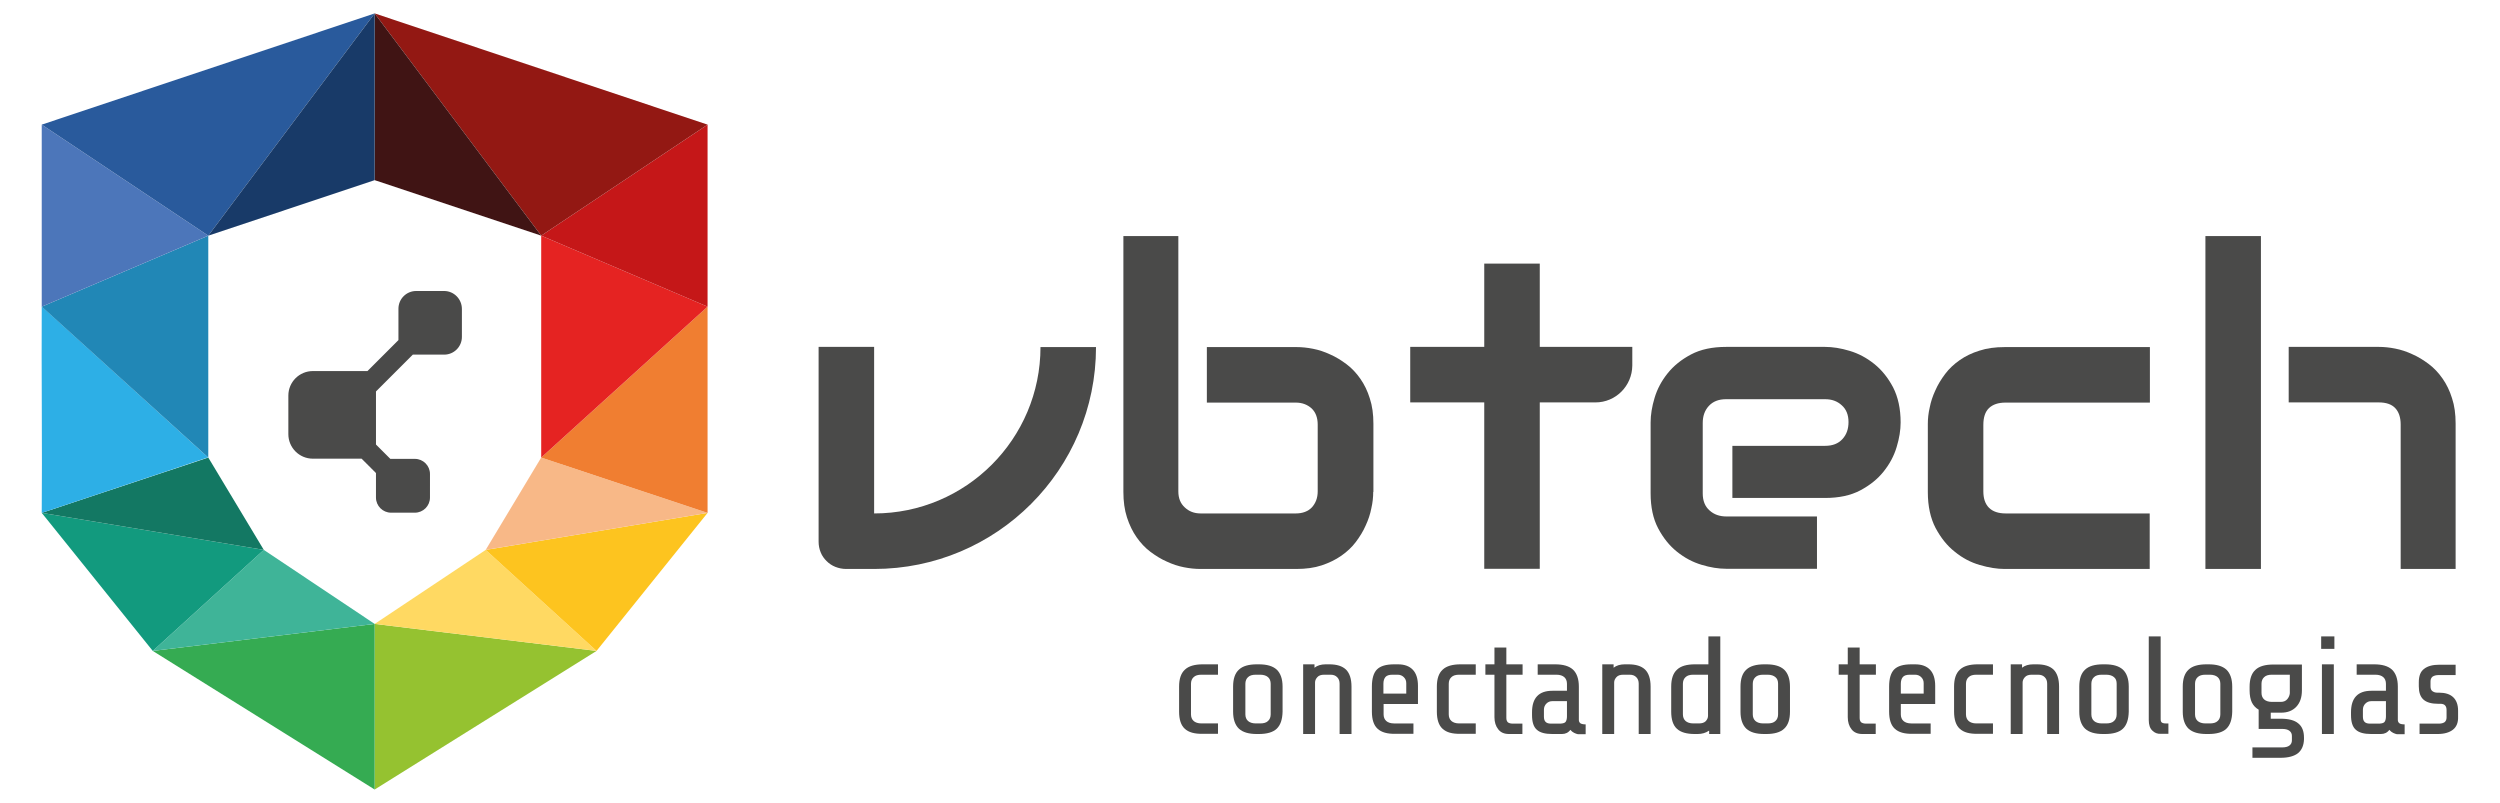 <?xml version="1.0" encoding="utf-8"?>
<!-- Generator: Adobe Illustrator 27.9.0, SVG Export Plug-In . SVG Version: 6.00 Build 0)  -->
<svg version="1.1" id="Camada_1" xmlns="http://www.w3.org/2000/svg" xmlns:xlink="http://www.w3.org/1999/xlink" x="0px" y="0px"
	 viewBox="0 0 1323.9 425.2" style="enable-background:new 0 0 1323.9 425.2;" xml:space="preserve">
<style type="text/css">
	.st0{fill:#4A4A49;}
	.st1{fill-rule:evenodd;clip-rule:evenodd;fill:#95C230;}
	.st2{fill-rule:evenodd;clip-rule:evenodd;fill:#FFD962;}
	.st3{fill-rule:evenodd;clip-rule:evenodd;fill:#FDC41F;}
	.st4{fill-rule:evenodd;clip-rule:evenodd;fill:#F8B887;}
	.st5{fill-rule:evenodd;clip-rule:evenodd;fill:#F07E31;}
	.st6{fill-rule:evenodd;clip-rule:evenodd;fill:#E52322;}
	.st7{fill-rule:evenodd;clip-rule:evenodd;fill:#C51718;}
	.st8{fill-rule:evenodd;clip-rule:evenodd;fill:#931813;}
	.st9{fill-rule:evenodd;clip-rule:evenodd;fill:#401414;}
	.st10{fill-rule:evenodd;clip-rule:evenodd;fill:#35AB52;}
	.st11{fill-rule:evenodd;clip-rule:evenodd;fill:#3FB498;}
	.st12{fill-rule:evenodd;clip-rule:evenodd;fill:#129A7E;}
	.st13{fill-rule:evenodd;clip-rule:evenodd;fill:#137863;}
	.st14{fill-rule:evenodd;clip-rule:evenodd;fill:#2DAFE6;}
	.st15{fill-rule:evenodd;clip-rule:evenodd;fill:#2187B6;}
	.st16{fill-rule:evenodd;clip-rule:evenodd;fill:#4C76BA;}
	.st17{fill-rule:evenodd;clip-rule:evenodd;fill:#295A9C;}
	.st18{fill-rule:evenodd;clip-rule:evenodd;fill:#183A68;}
</style>
<g>
	<g>
		<g>
			<path class="st0" d="M627.4,385.9c-2-1.8-3-4.9-3-9v-13.3c0-4.1,1-7.1,3.1-9c2-1.9,5.2-2.8,9.5-2.8h8v5.5h-8.8
				c-1.8,0-3.2,0.4-4.1,1.3c-0.9,0.8-1.4,2-1.4,3.5v16.2c0,1.5,0.5,2.7,1.4,3.5c0.9,0.8,2.3,1.3,4.1,1.3h8.8v5.5h-8
				C632.6,388.7,629.4,387.8,627.4,385.9z"/>
			<path class="st0" d="M676.1,385.9c-2,1.9-5.2,2.8-9.5,2.8h-1c-4.3,0-7.4-0.9-9.5-2.8c-2-1.9-3.1-4.9-3.1-9v-13.3
				c0-4.1,1-7.1,3.1-9c2-1.9,5.2-2.8,9.5-2.8h1c4.3,0,7.4,0.9,9.5,2.8c2,1.9,3.1,4.9,3.1,9v13.3C679.1,381,678.1,384,676.1,385.9z
				 M671.5,358.6c-0.9-0.8-2.3-1.3-4.1-1.3h-2.4c-1.8,0-3.2,0.4-4.1,1.3c-0.9,0.8-1.4,2-1.4,3.5v16.2c0,1.5,0.5,2.7,1.4,3.5
				c0.9,0.8,2.3,1.3,4.1,1.3h2.4c1.8,0,3.2-0.4,4.1-1.3c0.9-0.8,1.4-2,1.4-3.5v-16.2C672.9,360.6,672.4,359.4,671.5,358.6z"/>
			<path class="st0" d="M690.2,351.8h5.9v1.8c1.5-1.2,3.5-1.8,5.9-1.8h1.9c4,0,6.9,0.9,8.9,2.8c1.9,1.9,2.9,4.9,2.9,9v25.1h-6.3
				v-26.6c0-1.5-0.4-2.6-1.3-3.5c-0.9-0.9-2-1.3-3.5-1.3h-3.4c-1.6,0-2.8,0.4-3.6,1.3c-0.8,0.9-1.2,1.8-1.2,2.8v27.3h-6.3V351.8z"/>
			<path class="st0" d="M729.5,385.9c-2-1.8-3-4.9-3-9v-13.3c0-4.2,0.9-7.3,2.7-9.1c1.8-1.8,4.8-2.7,9.1-2.7h2c3.5,0,6.1,1,7.9,2.9
				s2.7,4.8,2.7,8.5v9.6h-18.2v5.5c0,1.5,0.5,2.7,1.4,3.5c0.9,0.8,2.3,1.3,4.1,1.3h10.3v5.5H739
				C734.7,388.7,731.5,387.8,729.5,385.9z M744.7,367.3v-5.5c0-1.3-0.4-2.3-1.3-3.2c-0.8-0.8-1.9-1.3-3.2-1.3h-2.8
				c-1.8,0-3,0.4-3.7,1.2c-0.7,0.8-1.1,2-1.1,3.6v5.2H744.7z"/>
			<path class="st0" d="M763.9,385.9c-2-1.8-3-4.9-3-9v-13.3c0-4.1,1-7.1,3.1-9c2-1.9,5.2-2.8,9.5-2.8h8v5.5h-8.8
				c-1.8,0-3.2,0.4-4.1,1.3c-0.9,0.8-1.4,2-1.4,3.5v16.2c0,1.5,0.5,2.7,1.4,3.5c0.9,0.8,2.3,1.3,4.1,1.3h8.8v5.5h-8
				C769,388.7,765.9,387.8,763.9,385.9z"/>
			<path class="st0" d="M793.4,386.2c-1.3-1.6-2-3.8-2-6.4v-22.5h-4.8v-5.5h4.8v-8.9h6.3v8.9h8.6v5.5h-8.6v22.9
				c0,1.1,0.3,1.8,0.8,2.3c0.5,0.4,1.4,0.7,2.5,0.7h5.2v5.5h-7.1C796.6,388.7,794.7,387.9,793.4,386.2z"/>
			<path class="st0" d="M833.6,388.1c-0.8-0.4-1.4-0.9-2-1.6c-1.1,1.5-2.6,2.2-4.5,2.2h-5.1c-3.7,0-6.5-0.7-8.2-2.3
				c-1.7-1.5-2.5-4.1-2.5-7.7v-1.5c0-7.6,3.6-11.4,10.8-11.4h7.7v-3.7c0-1.5-0.5-2.7-1.4-3.5c-0.9-0.8-2.3-1.3-4.1-1.3h-10v-5.5h9.2
				c4.3,0,7.4,0.9,9.5,2.8c2,1.9,3.1,4.9,3.1,9v17.7c0,0.7,0.3,1.3,0.8,1.7c0.6,0.4,1.5,0.6,2.8,0.6v5.2h-4.1
				C835.1,388.7,834.4,388.5,833.6,388.1z M829.2,382.1c0.4-0.7,0.6-1.6,0.6-2.7v-8.1h-7.7c-1.3,0-2.3,0.4-3.2,1.3
				c-0.8,0.8-1.3,1.9-1.3,3.2v3.7c0,1.3,0.3,2.2,0.9,2.8c0.6,0.6,1.5,0.9,2.8,0.9h5.1C827.9,383.1,828.8,382.8,829.2,382.1z"/>
			<path class="st0" d="M848.6,351.8h5.9v1.8c1.5-1.2,3.5-1.8,5.9-1.8h1.9c4,0,6.9,0.9,8.9,2.8c1.9,1.9,2.9,4.9,2.9,9v25.1h-6.3
				v-26.6c0-1.5-0.4-2.6-1.3-3.5c-0.9-0.9-2-1.3-3.5-1.3h-3.4c-1.6,0-2.8,0.4-3.6,1.3c-0.8,0.9-1.2,1.8-1.2,2.8v27.3h-6.3V351.8z"/>
			<path class="st0" d="M904.9,387c-1.6,1.1-3.6,1.7-5.9,1.7h-1.5c-4.3,0-7.5-0.9-9.5-2.8c-2-1.8-3-4.9-3-9v-13.3c0-4.1,1-7.1,3.1-9
				c2-1.9,5.2-2.8,9.5-2.8h7.1V337h6.3v51.7h-5.9V387z M903.3,381.9c0.8-0.9,1.2-1.8,1.2-2.8v-21.8h-7.8c-1.8,0-3.2,0.4-4.1,1.3
				c-0.9,0.8-1.4,2-1.4,3.5v16.2c0,1.5,0.5,2.7,1.4,3.5c0.9,0.8,2.3,1.3,4.1,1.3h3C901.3,383.1,902.5,382.7,903.3,381.9z"/>
			<path class="st0" d="M944.8,385.9c-2,1.9-5.2,2.8-9.5,2.8h-1c-4.3,0-7.4-0.9-9.5-2.8c-2-1.9-3.1-4.9-3.1-9v-13.3
				c0-4.1,1-7.1,3.1-9c2-1.9,5.2-2.8,9.5-2.8h1c4.3,0,7.4,0.9,9.5,2.8c2,1.9,3.1,4.9,3.1,9v13.3C947.9,381,946.9,384,944.8,385.9z
				 M940.2,358.6c-0.9-0.8-2.3-1.3-4.1-1.3h-2.4c-1.8,0-3.2,0.4-4.1,1.3c-0.9,0.8-1.4,2-1.4,3.5v16.2c0,1.5,0.5,2.7,1.4,3.5
				c0.9,0.8,2.3,1.3,4.1,1.3h2.4c1.8,0,3.2-0.4,4.1-1.3c0.9-0.8,1.4-2,1.4-3.5v-16.2C941.6,360.6,941.2,359.4,940.2,358.6z"/>
			<path class="st0" d="M980.5,386.2c-1.3-1.6-2-3.8-2-6.4v-22.5h-4.8v-5.5h4.8v-8.9h6.3v8.9h8.6v5.5h-8.6v22.9
				c0,1.1,0.3,1.8,0.8,2.3c0.5,0.4,1.4,0.7,2.5,0.7h5.2v5.5h-7.1C983.8,388.7,981.8,387.9,980.5,386.2z"/>
			<path class="st0" d="M1003.4,385.9c-2-1.8-3-4.9-3-9v-13.3c0-4.2,0.9-7.3,2.7-9.1c1.8-1.8,4.8-2.7,9.1-2.7h2c3.5,0,6.1,1,7.9,2.9
				s2.7,4.8,2.7,8.5v9.6h-18.2v5.5c0,1.5,0.5,2.7,1.4,3.5c0.9,0.8,2.3,1.3,4.1,1.3h10.3v5.5h-9.5
				C1008.6,388.7,1005.4,387.8,1003.4,385.9z M1018.7,367.3v-5.5c0-1.3-0.4-2.3-1.3-3.2c-0.8-0.8-1.9-1.3-3.2-1.3h-2.8
				c-1.8,0-3,0.4-3.7,1.2c-0.7,0.8-1.1,2-1.1,3.6v5.2H1018.7z"/>
			<path class="st0" d="M1037.8,385.9c-2-1.8-3-4.9-3-9v-13.3c0-4.1,1-7.1,3.1-9c2-1.9,5.2-2.8,9.5-2.8h8v5.5h-8.8
				c-1.8,0-3.2,0.4-4.1,1.3c-0.9,0.8-1.4,2-1.4,3.5v16.2c0,1.5,0.5,2.7,1.4,3.5c0.9,0.8,2.3,1.3,4.1,1.3h8.8v5.5h-8
				C1043,388.7,1039.8,387.8,1037.8,385.9z"/>
			<path class="st0" d="M1064.9,351.8h5.9v1.8c1.5-1.2,3.5-1.8,5.9-1.8h1.9c4,0,6.9,0.9,8.9,2.8c1.9,1.9,2.9,4.9,2.9,9v25.1h-6.3
				v-26.6c0-1.5-0.4-2.6-1.3-3.5c-0.9-0.9-2-1.3-3.5-1.3h-3.4c-1.6,0-2.8,0.4-3.6,1.3c-0.8,0.9-1.2,1.8-1.2,2.8v27.3h-6.3V351.8z"/>
			<path class="st0" d="M1124.2,385.9c-2,1.9-5.2,2.8-9.5,2.8h-1c-4.3,0-7.4-0.9-9.5-2.8c-2-1.9-3.1-4.9-3.1-9v-13.3
				c0-4.1,1-7.1,3.1-9c2-1.9,5.2-2.8,9.5-2.8h1c4.3,0,7.4,0.9,9.5,2.8c2,1.9,3.1,4.9,3.1,9v13.3C1127.2,381,1126.2,384,1124.2,385.9
				z M1119.5,358.6c-0.9-0.8-2.3-1.3-4.1-1.3h-2.4c-1.8,0-3.2,0.4-4.1,1.3c-0.9,0.8-1.4,2-1.4,3.5v16.2c0,1.5,0.5,2.7,1.4,3.5
				c0.9,0.8,2.3,1.3,4.1,1.3h2.4c1.8,0,3.2-0.4,4.1-1.3c0.9-0.8,1.4-2,1.4-3.5v-16.2C1120.9,360.6,1120.5,359.4,1119.5,358.6z"/>
			<path class="st0" d="M1139.8,386.9c-1.3-1.2-1.9-3.1-1.9-5.6V337h6.3v43.9c0,0.8,0.2,1.4,0.6,1.7s1.1,0.5,2,0.5h1.5v5.5h-4.1
				C1142.5,388.7,1141,388.1,1139.8,386.9z"/>
			<path class="st0" d="M1179,385.9c-2,1.9-5.2,2.8-9.5,2.8h-1c-4.3,0-7.4-0.9-9.5-2.8c-2-1.9-3.1-4.9-3.1-9v-13.3
				c0-4.1,1-7.1,3.1-9c2-1.9,5.2-2.8,9.5-2.8h1c4.3,0,7.4,0.9,9.5,2.8c2,1.9,3.1,4.9,3.1,9v13.3C1182,381,1181,384,1179,385.9z
				 M1174.4,358.6c-0.9-0.8-2.3-1.3-4.1-1.3h-2.4c-1.8,0-3.2,0.4-4.1,1.3c-0.9,0.8-1.4,2-1.4,3.5v16.2c0,1.5,0.5,2.7,1.4,3.5
				c0.9,0.8,2.3,1.3,4.1,1.3h2.4c1.8,0,3.2-0.4,4.1-1.3c0.9-0.8,1.4-2,1.4-3.5v-16.2C1175.8,360.6,1175.3,359.4,1174.4,358.6z"/>
			<path class="st0" d="M1217,398.8c-2,1.6-5.1,2.5-9.3,2.5h-14.9v-5.5h15.6c1.8,0,3.1-0.3,4-1c0.9-0.7,1.3-1.6,1.3-2.7v-2.4
				c0-1.1-0.4-2-1.3-2.7c-0.9-0.7-2.2-1-4-1h-12.3v-10.2c-1.6-0.9-2.8-2.2-3.6-3.8c-0.8-1.7-1.2-3.8-1.2-6.5v-1.8c0-4.1,1-7.1,3.1-9
				c2-1.9,5.2-2.8,9.5-2.8h15.1v13.7c0,3.7-1,6.6-3,8.7c-2,2.1-4.7,3.1-8,3.1h-5.5v3.2h5.3c4.2,0,7.3,0.8,9.3,2.5c2,1.6,3,4.1,3,7.5
				v0.9C1220,394.6,1219,397.1,1217,398.8z M1211.3,370.2c0.8-1,1.2-2,1.3-3.1v-9.8h-9.5c-1.8,0-3.2,0.4-4.1,1.3
				c-0.9,0.8-1.4,2-1.4,3.5v4.8c0,1.5,0.5,2.7,1.4,3.5c0.9,0.8,2.3,1.3,4.1,1.3h4.7C1209.3,371.7,1210.5,371.2,1211.3,370.2z"/>
			<path class="st0" d="M1229.2,343.7V337h7v6.6H1229.2z M1229.6,388.7v-36.9h6.3v36.9H1229.6z"/>
			<path class="st0" d="M1267.3,388.1c-0.8-0.4-1.4-0.9-2-1.6c-1.1,1.5-2.6,2.2-4.5,2.2h-5.1c-3.7,0-6.5-0.7-8.2-2.3
				c-1.7-1.5-2.5-4.1-2.5-7.7v-1.5c0-7.6,3.6-11.4,10.8-11.4h7.7v-3.7c0-1.5-0.5-2.7-1.4-3.5c-0.9-0.8-2.3-1.3-4.1-1.3h-10v-5.5h9.2
				c4.3,0,7.4,0.9,9.5,2.8c2,1.9,3.1,4.9,3.1,9v17.7c0,0.7,0.3,1.3,0.8,1.7s1.5,0.6,2.8,0.6v5.2h-4.1
				C1268.8,388.7,1268.1,388.5,1267.3,388.1z M1262.9,382.1c0.4-0.7,0.6-1.6,0.6-2.7v-8.1h-7.7c-1.3,0-2.3,0.4-3.2,1.3
				c-0.8,0.8-1.3,1.9-1.3,3.2v3.7c0,1.3,0.3,2.2,0.9,2.8c0.6,0.6,1.5,0.9,2.8,0.9h5.1C1261.6,383.1,1262.5,382.8,1262.9,382.1z"/>
			<path class="st0" d="M1299,386.4c-1.9,1.5-4.6,2.3-8.2,2.3h-9.5v-5.5h10.3c1.3,0,2.3-0.3,3-0.8c0.7-0.6,1-1.4,1-2.5v-3.9
				c0-2.2-1.1-3.3-3.2-3.3h-1.3c-3.4,0-6-0.7-7.7-2.2c-1.7-1.5-2.5-3.9-2.5-7.1v-2.1c0-3.3,0.9-5.7,2.8-7.1c1.9-1.5,4.6-2.2,8.3-2.2
				h8.4v5.5h-9.2c-1.2,0-2.2,0.3-3,0.8c-0.7,0.6-1.1,1.4-1.1,2.5v2.7c0,1.1,0.3,2,1,2.5c0.7,0.5,1.5,0.8,2.5,0.8h1
				c3.3,0,5.8,0.8,7.5,2.4c1.7,1.6,2.6,4,2.6,7.1v3.3C1301.8,382.6,1300.9,384.9,1299,386.4z"/>
		</g>
		<g>
			<g>
				<path class="st0" d="M727.2,260.5c0,2.8-0.3,5.7-1,8.7c-0.6,3.1-1.6,6.1-3,9.1c-1.3,3-3.1,5.9-5.2,8.7c-2.1,2.8-4.7,5.2-7.7,7.3
					c-3,2.1-6.5,3.8-10.4,5.1s-8.4,1.9-13.4,1.9h-50.8c-2.8,0-5.7-0.3-8.7-0.9c-3.1-0.6-6.1-1.6-9.1-3c-3-1.3-5.9-3.1-8.7-5.2
					c-2.8-2.1-5.2-4.7-7.3-7.7c-2.1-3-3.8-6.5-5.1-10.5s-1.9-8.5-1.9-13.5l0-135.5h29.1v135.2c0,3.6,1.1,6.4,3.4,8.5
					c2.2,2.1,5,3.2,8.4,3.2h50.4c3.6,0,6.5-1.1,8.5-3.2c2-2.2,3.1-5,3.1-8.5v-35.4c0-3.6-1.1-6.5-3.2-8.5c-2.2-2-5-3.1-8.4-3.1
					h-47.1v-29.4h47.5c2.8,0,5.7,0.3,8.7,0.9c3.1,0.6,6.1,1.6,9.1,3c3,1.3,5.9,3.1,8.7,5.2c2.8,2.1,5.2,4.7,7.3,7.7
					c2.1,3,3.8,6.5,5,10.4c1.3,3.9,1.9,8.4,1.9,13.4V260.5z"/>
				<path class="st0" d="M844.9,213.1h-29.5v88.1H786v-88.1h-39.2v-29.4H786v-44.1h29.4v44.1h49v9.9
					C864.3,204.4,855.6,213.1,844.9,213.1z"/>
				<path class="st0" d="M1006.5,223.7c0,4-0.7,8.4-2.1,13c-1.4,4.7-3.7,9-6.9,13c-3.2,4-7.3,7.3-12.4,10c-5.1,2.7-11.3,4-18.6,4
					h-49.1v-27.6h49.1c4,0,7-1.2,9.2-3.6c2.2-2.4,3.2-5.4,3.2-9c0-3.8-1.2-6.8-3.6-8.9c-2.4-2.2-5.3-3.2-8.8-3.2h-52.4
					c-4,0-7,1.2-9.2,3.6c-2.2,2.4-3.2,5.4-3.2,9v37.3c0,3.9,1.2,6.9,3.6,9c2.4,2.2,5.4,3.2,9,3.2h47.9v27.7h-48.1
					c-4,0-8.4-0.7-13-2.1c-4.7-1.4-9-3.7-13-6.9c-4-3.2-7.3-7.3-10-12.4c-2.7-5.1-4-11.3-4-18.6v-37.5c0-4,0.7-8.4,2.1-13
					c1.4-4.7,3.7-9,6.9-13c3.2-4,7.3-7.3,12.4-10c5.1-2.7,11.3-4,18.6-4h52.4c4,0,8.4,0.7,13,2.1c4.7,1.4,9,3.7,13,6.9
					c4,3.2,7.3,7.3,10,12.4C1005.1,210.2,1006.5,216.4,1006.5,223.7z"/>
				<path class="st0" d="M1138.5,301.3h-76.9c-4,0-8.4-0.7-13.2-2.1c-4.8-1.4-9.2-3.7-13.2-7c-4.1-3.2-7.4-7.4-10.2-12.6
					c-2.7-5.2-4.1-11.5-4.1-19v-36.1c0-2.8,0.3-5.7,1-8.7c0.6-3.1,1.6-6.1,3-9.1c1.3-3,3.1-5.9,5.2-8.7c2.1-2.8,4.7-5.2,7.7-7.3
					s6.5-3.8,10.4-5c3.9-1.3,8.4-1.9,13.4-1.9h76.9v29.4H1062c-3.8,0-6.7,1-8.7,2.9c-2,1.9-3,4.9-3,8.9v35.2c0,3.8,1,6.7,3,8.7
					c2,2,5,3,8.8,3h76.3V301.3z"/>
				<path class="st0" d="M1197.3,301.3h-29.4V125h29.4V301.3z M1300.3,301.3h-29v-76.5c0-3.8-1-6.7-2.9-8.7c-1.9-2-4.8-3-8.7-3H1212
					v-29.4h47.7c2.8,0,5.7,0.3,8.7,0.9c3.1,0.6,6.1,1.6,9.1,3c3,1.3,5.9,3.1,8.7,5.2c2.8,2.1,5.2,4.7,7.3,7.7c2.1,3,3.8,6.5,5,10.4
					c1.3,3.9,1.9,8.4,1.9,13.4V301.3z"/>
			</g>
			<path class="st0" d="M448.1,301.3c-2,0-3.9-0.4-5.7-1.1c-1.8-0.7-3.4-1.8-4.7-3.1c-1.3-1.3-2.4-2.8-3.1-4.6
				c-0.7-1.7-1.1-3.6-1.1-5.6V183.7h29.4c0,0,0,79.5,0,80.9v7.3c48.7,0,88.1-39.5,88.1-88.1l29.4,0c0,64.9-52.6,117.5-117.5,117.5
				H448.1z"/>
		</g>
	</g>
	<g>
		<polygon class="st1" points="198.4,330.4 198.4,418.1 315.9,344.7 		"/>
		<polygon class="st2" points="198.4,330.4 257.2,291.2 315.9,344.7 		"/>
		<polygon class="st3" points="257.2,291.2 374.7,271.6 315.9,344.7 		"/>
		<polygon class="st4" points="257.2,291.2 374.7,271.6 286.6,242.3 		"/>
		<polyline class="st5" points="374.7,162.4 286.6,242.3 374.7,271.6 374.7,162.4 		"/>
		<polygon class="st6" points="286.6,242.3 374.7,162.4 286.6,124.8 		"/>
		<polygon class="st7" points="374.7,162.4 374.7,66 286.6,124.8 		"/>
		<polygon class="st8" points="198.4,7.1 374.7,66 286.6,124.8 		"/>
		<polygon class="st9" points="198.4,7.1 198.4,95.4 286.6,124.8 		"/>
		<polygon class="st10" points="198.4,330.4 198.4,418.1 80.9,344.7 		"/>
		<polygon class="st11" points="198.4,330.4 139.7,291.2 80.9,344.7 		"/>
		<polygon class="st12" points="139.7,291.2 22.1,271.6 80.9,344.7 		"/>
		<polygon class="st13" points="139.7,291.2 22.1,271.6 110.3,242.3 		"/>
		<path class="st14" d="M22.1,271.6l88.1-29.4l-88.1-79.9C21.9,194.9,22.4,239.2,22.1,271.6z"/>
		<polygon class="st15" points="110.3,242.3 22.1,162.4 110.3,124.8 		"/>
		<polygon class="st16" points="22.1,162.4 22.1,66 110.3,124.8 		"/>
		<polygon class="st17" points="198.4,7.1 22.1,66 110.3,124.8 		"/>
		<polygon class="st18" points="198.4,7.1 198.4,95.4 110.3,124.8 		"/>
		<path class="st0" d="M235.2,154.1h-14.8c-5.2,0-9.4,4.2-9.4,9.4v16.6l-16.4,16.4h-28.9c-7.2,0-13,5.8-13,13v20.4
			c0,7.2,5.8,13,13,13h25.8l7.6,7.6v13c0,4.4,3.6,8,8,8h12.6c4.4,0,8-3.6,8-8V251c0-4.4-3.6-8-8-8h-13l-7.6-7.6v-28.1l19.5-19.5
			h16.6c5.2,0,9.4-4.2,9.4-9.4v-14.8C244.6,158.4,240.4,154.1,235.2,154.1z"/>
	</g>
</g>
</svg>
